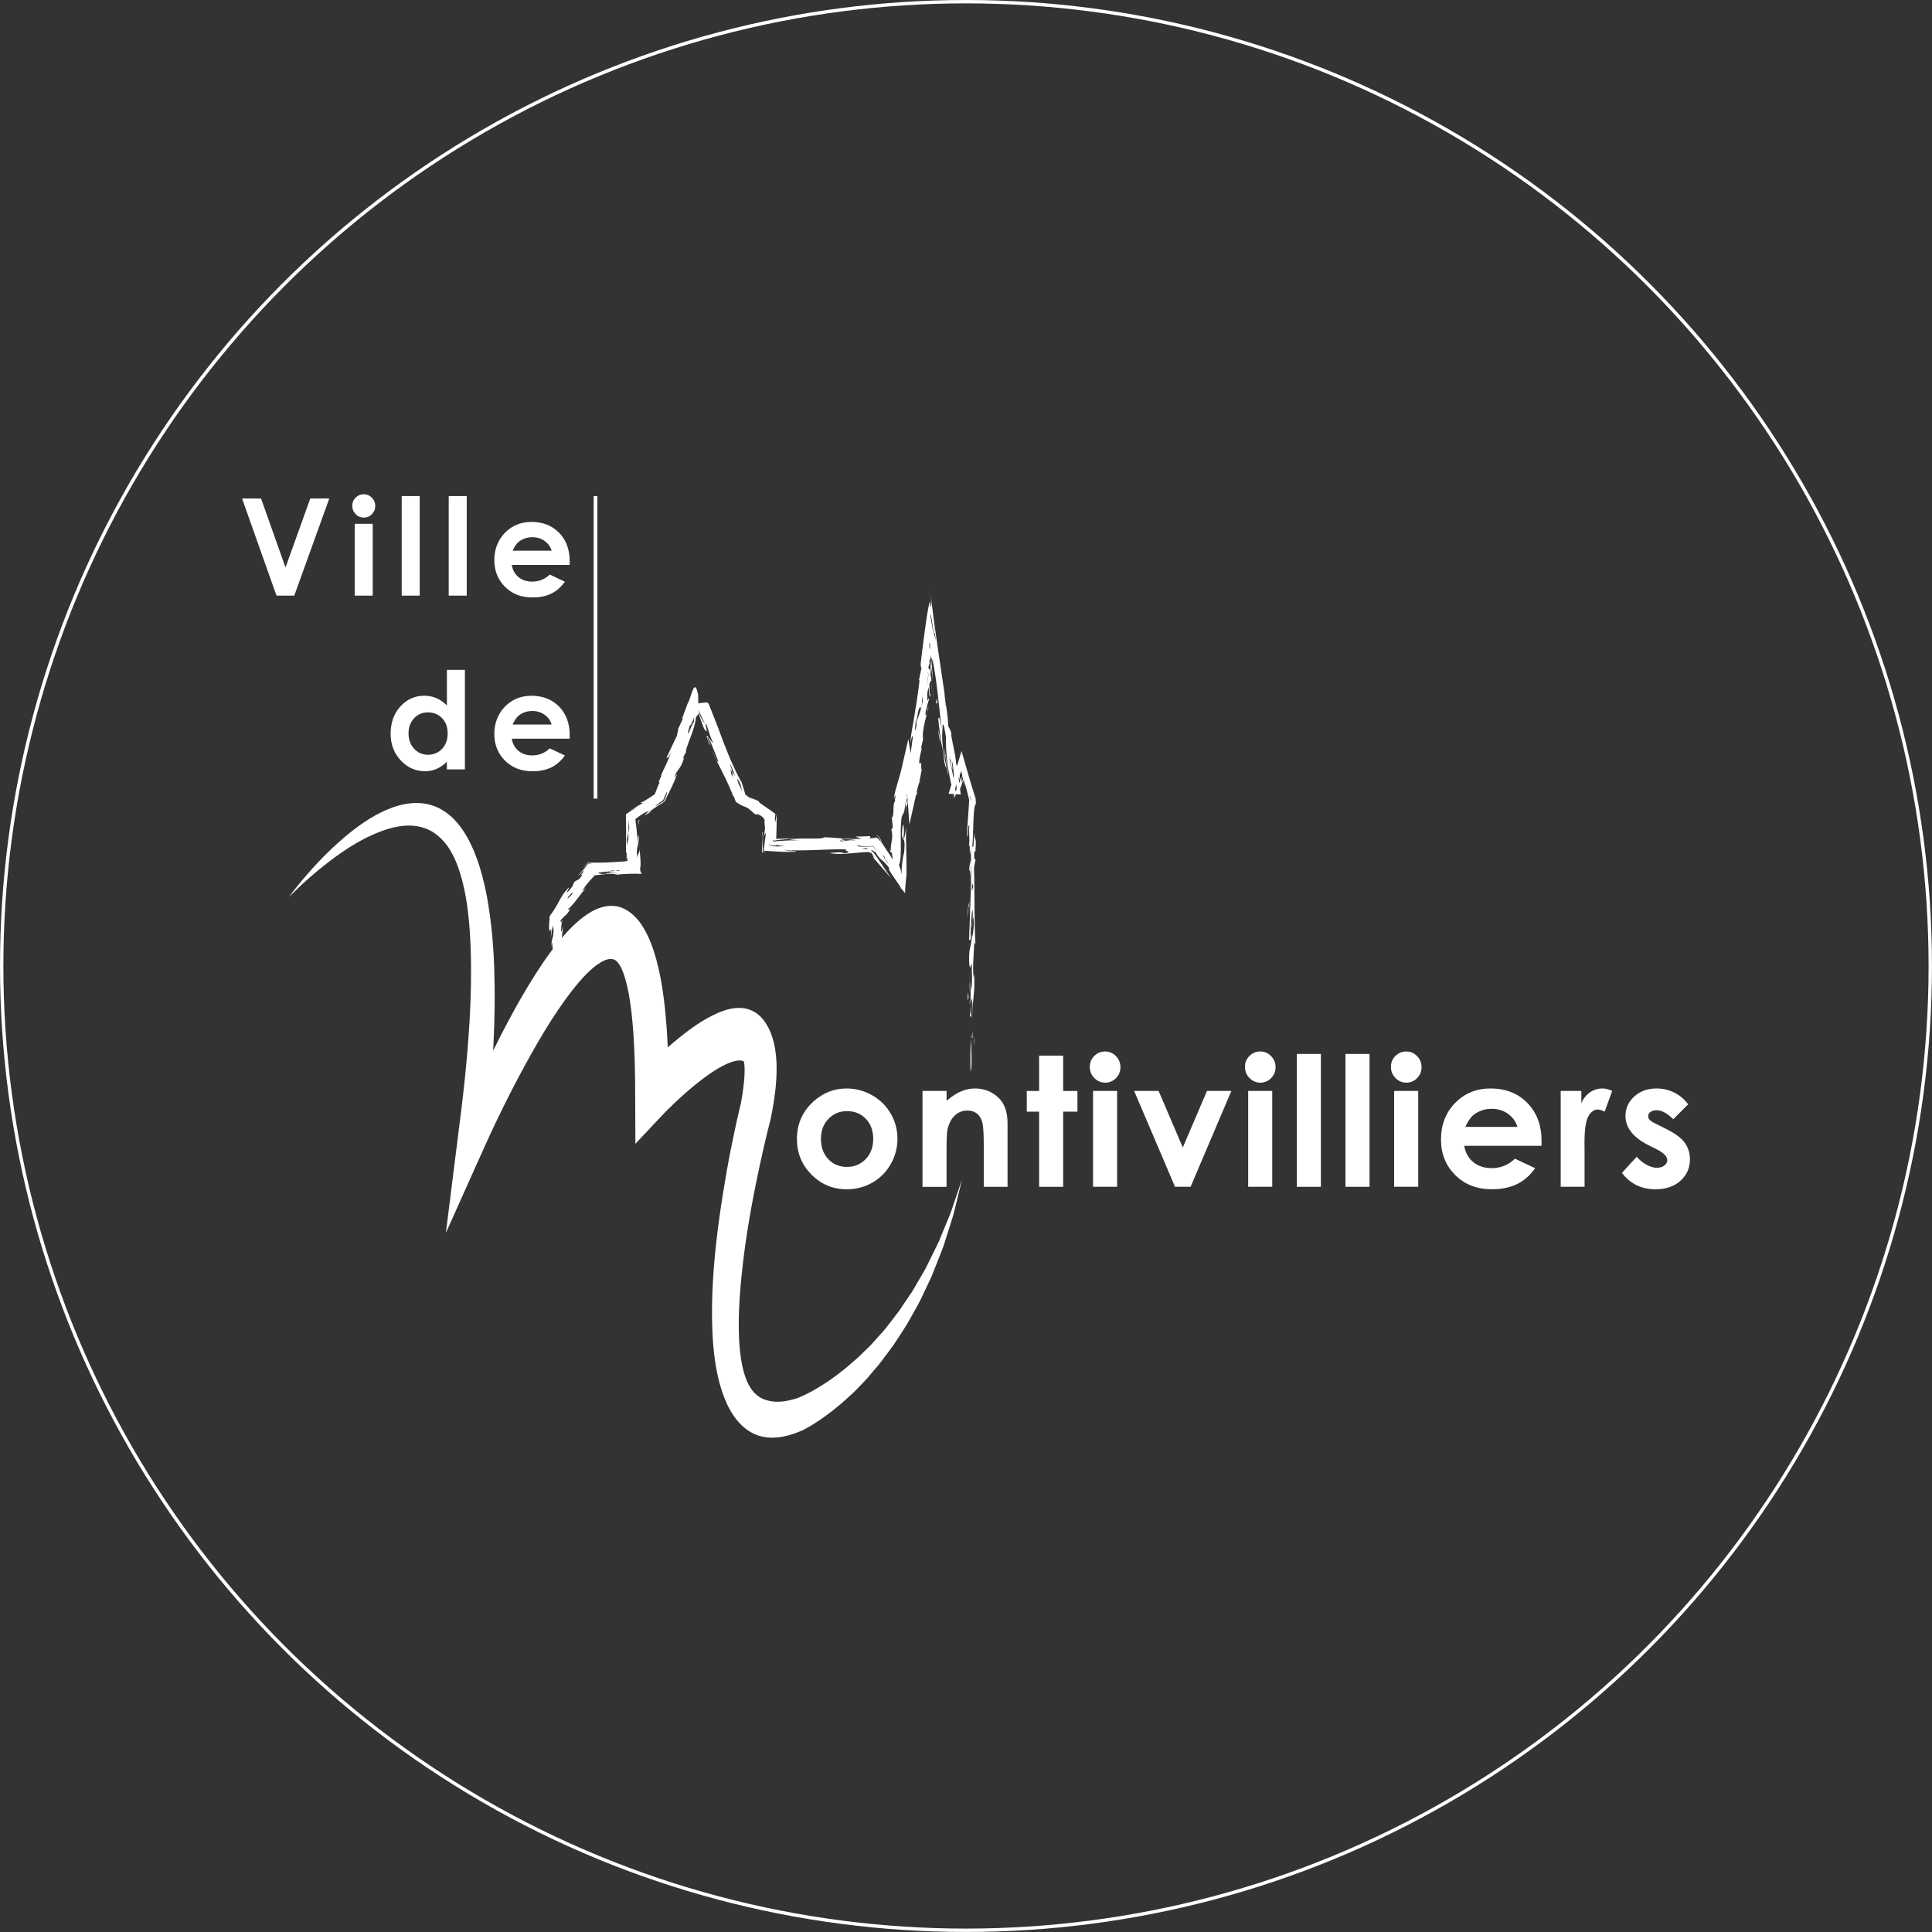 <?xml version="1.0" encoding="UTF-8"?>
<svg id="Calque_2" data-name="Calque 2" xmlns="http://www.w3.org/2000/svg" viewBox="0 0 571.75 571.75">
  <rect x="0" y="0" width="571.75" height="571.75" fill="#333333" stroke="none"/>
  <defs>
    <style>
      .cls-1 {
        fill: none;
        stroke: #fff;
        stroke-miterlimit: 10;
      }

      .cls-2 {
        fill: #fff;
        stroke-width: 0px;
      }
    </style>
  </defs>
  <g id="Calque_1-2" data-name="Calque 1">
    <g>
      <g>
        <path class="cls-2" d="M287.4,306.47c-.01.22-.03.53-.05.8-.02-.76-.02-1.12.05-.8Z"/>
        <path class="cls-2" d="M287.19,317.08c-.02-2.74-.04-7.08.16-9.82.07,2.43.43,8.99-.16,9.82Z"/>
        <path class="cls-2" d="M288.36,305.98l-.16,3.41c-.17-2,.11-1.63.16-3.41Z"/>
        <polygon class="cls-2" points="287.81 307.22 287.59 307.05 287.79 305.23 287.81 307.22"/>
        <path class="cls-2" d="M271.98,231.71c.14-.34.27-.54.38-.36l-.38.36Z"/>
        <path class="cls-2" d="M268.36,231.58c-.09-.71-.16-1.2-.21-1.62.1.48.14.88.21,1.62Z"/>
        <path class="cls-2" d="M272.78,224.58l-.15,1.4c.02-.45.07-.94.15-1.4Z"/>
        <path class="cls-2" d="M285.32,228.39l.02-.04c-.58,0-1.15.01-1.57.01.23,1.29.44,2.5.6,3.4-.86-2.33-.61-2.68-.61-3.4.51,0,1.05,0,1.59-.01l-.03.04Z"/>
        <path class="cls-2" d="M263.94,253.31l.08.38c-.13-.29-.21-.5-.08-.38Z"/>
        <path class="cls-2" d="M270.93,229.23c-.1.05-.18-.01-.26-.14l-.03-.41.29.56Z"/>
        <path class="cls-2" d="M273.13,219.01v-.08s.24-1.12.24-1.12c-.04.61-.12.99-.24,1.2Z"/>
        <path class="cls-2" d="M260.77,249.02c-.36-.55-.71-1.12-1.01-1.65-.27-.03-.49-.07-.7-.11.28,0,.54.01.75.02.94,1.29,1.23,1.88.97,1.74Z"/>
        <path class="cls-2" d="M268.12,229.77s0,0,0-.02c0,.06.02.15.03.21-.01-.07-.02-.12-.03-.19Z"/>
        <path class="cls-2" d="M268.49,229.63c-.11.59-.2,1.14-.32,1.79.06-.77.19-1.4.32-1.79Z"/>
        <path class="cls-2" d="M285.32,228.39c-.14.34-.28.68-.42,1.03.14-.5.28-.8.42-1.03Z"/>
        <path class="cls-2" d="M286.96,297.3c0-1.1.11-1.37.24-1.57-.06.61-.13,1.15-.24,1.57Z"/>
        <path class="cls-2" d="M164.02,282.37l-.03.44c0-.19.01-.33.03-.44Z"/>
        <path class="cls-2" d="M189.75,258.54c.03-.26.07-.54.12-.72.06.59-.01.84-.12.72Z"/>
        <path class="cls-2" d="M198.61,222.48c-.76,2.66-2.27,5.13-3.16,7.37l.5-.69-1.04,2.19.3.09c-.4.92-.79,1.91-1.16,2.89-.49,1.12.07.39-.81,1.07-1.6,1.08-2.96,1.94-3.7,2.14l.67.15s-.94.51-1.87,1.02c-.25.14-.51.28-.74.41-.39.24-.76.46-1.08.65-.64.39-1.07.64-1.07.64,0,0,.99-.56,1.98-1.13l.35-.19.2-.1c.13-.06.25-.12.35-.17.21-.1.34-.17.34-.17-1.07.72-2.22,1.5-3.44,2.33.02,1.54.04,3.14.06,4.69,0,1.1-.01,2.16-.02,3.12-.02,1.91-.03,3.37-.03,3.78l.17-.43c.06.39.06.74.04,1.09-.01.17-.02.35-.03.54-.01.22-.03.13-.05.2,0,.03.28-.11.27-.26,0,.6.01.72.05,1.08-.31.05-.59.09-.86.13-.92.06-1.82.13-2.75.19-.98.06-2.01.11-3.18.15-1.45.02-3.07.03-4.99.05-.16.19-.38.44-.59.7-1.57,2.01-.26.43.65-.58.61.01,1.1.04,1.13.08-.29.04-.64.07-1.04.1-1.53,2.01-2.69,3.18-3.14,3.57.74-.22,2.77-2.93,1.42-.71-1.31,1.28,1.1-.71-.99,1.73l-1.22.63c-1.05,1.45.11.55-1.71,2.71-2.22,2.35,1.99-3.46-1.34.52-.81,1.02-1.42,2.29-2.25,3.76-.43.76-.86,1.49-1.51,2.4-.19.27-.39.53-.59.8-.15.29-.06.68-.11,1.03-.04.74-.08,1.21-.15,1.87.04,4.36,1-2.23.51,3.77l.59-3.82c.1,1,.41.39.14,2.99-.26.81-.63,2.4-.74,3.81.75-5.6.35,4.97,1.2-.24l-.13,1.95c.03-.24.09-.3.13-.17l-.11,2.59c.21-1.59.49-5.39.79-3.6l-.11,3.76c.18-.49.29-.39.38-.19.04.1.09.22.14.3.02.08.05-.13.08-.04.01,0,.03.01.04,0h.02s.01-.02.01-.02h0s0,0,0,0h0s-2.64,0-2.64,0c0,0,.82,0,2.44.01.3,0,.17,0,.2,0h0v.04c0,.07,0-.02,0-.04,0-.08.02-.19.04-.34.03-.3.08-.73.14-1.24.12-1.03.27-2.41.43-3.79.31-2.75.62-5.51.62-5.51-.21.43-.42,2.01-.58,1.41,0-1.48.12-2.08.23-2.65.16-.53-.01-.05.24-.62,0,0-.06.05-.15.13-.04.02-.07,0-.12,0-.08,0-.18.03-.18.03.12,0,.18-.03.15.06.07.1.06.13.01.17-.06.19-.15.32-.23.31-.06-.35-.1-.41-.12-.51-.05-.12.09-.2.17-.29.55-.62,1.25-1.31,1.59-1.55,2.23-2.82.03-.93.45-1.61,1.58-1.11,3.77-4.67,5.37-6.25l-1.17.9c.67-1.13,1.43-2.11,2.16-2.95.34-.38.79-.88,1-1.08.15-.12.3-.24.42-.34l.11.02s-.1-.07-.13-.07c-.07-.03-.14-.05-.21-.06l.12-.14c.21,0,.41-.03.6-.05.34-.04.68-.07,1-.11.71-.08,1.39-.16,2-.23,1.26-.12,2.42-.12,3.84.33l-.41-.18c.38-.03.82-.07,1.27-.1.23-.02.46-.03.7-.05l.99-.05c1.39-.06,2.73-.07,3.99.04v-.11c-.11-.17-.27-.69-.33-1.59.18-.47.18-1.39.11-2.56-.06-.84-.15-1.91-.24-3.12-.06,1.54-.57,1.03-.64,2.7-.6-3.59.47-3.29.38-6.28-.3-1.78-.24,1.61-.41,2.05.04-1.27-.05-2.56-.18-3.82-.14-1.18-.29-2.39-.42-3.49,1.26-1.03,2.77-2.09,4.07-2.43l-1.47,1.37c1.64-.85,2.46-1.4,2.23-1.35-.47.36-.69.39-.91.43,1.08-.88,2.09-1.58,3.08-2.19.42-.29,1.16-.62,1.64-1.07.29-.64.59-1.26.82-1.69.99-1.95,2.02-3.89,2.93-6.53-.32.32-.67,1.04-.82,1.02.75-2.47,1.8-1.99,2.94-6l-.49.68c.38-1.34,1.04-2.18,1.03-1.98-.37-.2.43-2.25,1.32-4.64.52-1.38.75-2.04,1.01-2.93.25-.88.45-1.83.58-2.94.19-.18.43-.5.67-.86.11-.46.26.35.38.66l.38,1.14c.49,1.43.9,2.48,1.24,2.95.55.66.56.32.41-.38-.14-.66-.41-1.64-.09-1.48.79,1.84.75,2.93,2.08,5.64-.41.23-3.18-5.05-1.23.21l.54.63c-.26-.52-.66-1.22-.92-1.99-.38-1.6.67.77.93,1.07l2.23,5.6c-.29.6-1.59-2.76-1.85-3.05,1.96,4.35,4.87,9.34,6.3,13.55v-.46c.2.59.48,1.32.72,1.9.45.31.88.59,1.15.75.26.15.48.26.67.35.39.18.67.26.95.37.57.21,1.15.53,2.58,1.93,2.02,1.22-.38-.89,2.54,1.04.79.53.16.33-.01.29.24.17.45.33.62.45-.08,1.32.03,1.61.08,2.05.05.41.06.9-.23,2.76l.56-.86c-.22,1.7-.46,3.51-.7,5.31.89.06,1.78.12,2.64.18.89.05,1.76.09,2.59.14,1.55.07,3.05.08,4.44-.04-.26-.4-2.85-.28-3.89-.56,5.69.56,13.6-.32,18.85-.09-1.55.39,2.51.73-.84,1.12-.88-.5-2.45-.11-4.25-.11,1.43.51,4.35.31,7.06.07,1.36-.12,2.67-.24,3.72-.29.63-.03.73-.02.9.01.16.03.25.1.26.2,0,.04,0,.07,0,.1-.02-.02.42-.13.43-.11.06.09.11.21.18.35.15.24.29.5.39.7.2.4.21.59-.28.09l5.49,6.33c-.93-1.38-2.4-3.54-3.68-5.43-.25-.36-.48-.7-.7-1.02-.21-.29-.41-.56-.6-.8-.38-.49-.52-.6-.74-.69-.21-.6.04-.41.37-.12.3.25.73.64.53,0,.88,1.62,1.38,2.12,1.96,2.62.56.47,1.07.78,2.47,2.61-.67-.35.02.81,1.09,2.38,1.04,1.54,2.39,3.4,2.42,3.66.27.29.63.73,1.05,1.27.05-1.94.27-4.35.43-5.5.04-1.72-.03-5.07-.09-7.92-.07-2.08-.11-4.34,0-6.2-.2,1.41-.46,3.63-.83,3.46.23-1.82.24-3.82-.19-4.17-.43,3.23-.18,3.76.1,4.21.14.22.29.43.37.94.04.26.06.59.06,1.05,0,.46-.04.96-.11,2.01-.51,1.77-.65,3.44-.82,6.51-.27-2.05-.39-1.61-.73-2.75.53-.74.58-3.6.56-6.08-.02-2.55-.1-5.23.18-7.65.33-2.03.97-.49,1.13-5.11l.28,3.97c-.12-2.13-.05-2.42.08-2.59.06-.08.14-.13.21-.37.03-.12.07-.28.1-.51.02-.19.04-.43.07-.74,0-.02.02-.05.03-.08-.02.02-.04.05-.05.07-.1.04-.21.67-.32,1.02,0-.4-.01-.75-.02-1.05.06-.26.12-.49.17-.7.07-.25.14-.49.21-.71.14-.44.3-.83.5-1.28l-.92,1.7c.2-1.17.61-3.33.92-3.29-.06-.32-.14-.45-.22-.47.14-.21.31-.74.6-2.1-.24.78-.33,1.36-.49,1.35.58-2.34.58-2.83.47-2.96-.67-.02-1.33-.04-1.98-.05.18.11.31-.31.58,1.46.03-.53.34.36.6,1.51-.48.03-.36,2.17-.2,4.32l.6,8.39,1.89-8.44c.35-1.56.68-3.13.97-3.83v.02s.87-4.36.87-4.36c-.18.89-.28-.11-.21-1.4l-.02.21c.05-1.41-1.1,1.55-.34-2.61l.52-2.17c-.08.39-.16,0-.19-.22l.51-2.24c-.16-1.78.15-3.41.52-5.1l.14-.62.11-.39.19-.75c.11-.5.18-.99.18-1.75-.03.78-.21,1.76-.38,1.07-.02-.63.17-1.37.31-1.53l-.09-.03s.27-1.08.49-1.83c.23-.78.41-1.22.41-1.22-.17-.9-.53,1.8-.57-.41-.06-1,.02-1.66.13-2.08.11-.43.24-.6.3-.99.07,1.22-.01,3.38.21,2.52-.03-.58.07-3.23-.08-3.32.22-.46.45-1.35.62-1.03.06.99.12,1.92.17,2.8.05-.27-.03-1.4-.07-1.82v.33c-.08-.82-.1-1.87-.13-2.71-.03-.53-.07-.54-.17,1.11-.08-2.07,0-3.2.13-4.07.18,1.25.38,3.36.54,4.02l-.5-6.36c.45-.29,1.23,4.82,1.77,9.2.24,2.1.48,4.22.71,6.25.1.89.2,1.76.29,2.61.14.97.27,1.91.39,2.81-.27-1.04-.44-2.09-.58-2.67-.12-.51-.25-.73-.49-.5.02.59.13,1.55.2,2.2.08.66.14,1.16.21,1.65.14.99.27,1.97.59,4.25l-.03-.4c.65,2.3.61,5.6,1.34,7.06.14-1.06-.81-3.29-.2-3.44l.85,5.74c.08-1.86-.85-5.74-1.1-7.93-.28-1.57.41,3.18-.11,2.5-.82-5.35-.61-6.63-.45-9.35.18-1.67.8,2.27.96,3.26-.1,3.5.38,8.52,1.5,13.78l.92,2.84c0,.31-.02.57-.04.79l-.09.8.45-.78c.89-1.52,1.41-.96,2.45-5.08l-.71,1.29c.15-1.05.29-1.73.43-2.22-.8,1.89-1.67,3.95-2.42,5.71.02-1.82,1.02-4.39,2.06-7.01l.02-.06v.06c.29,1.54.57,3.09.93,4.48.03-.23-.34-1.58-.28-2.03.65,1.99,1.21,4.11,1.67,6.1-.2,3.8-.57,7.53-.63,10.51.32,1.95.19-3.84.66-2.89-.17,2.43.25,5.18-.18,5.83.62-1.06.07,5.59.63.93.31,8.76-.22,18.41-.53,27.27.19-.43.34-.43.47-.06-.02-3,.14-7.4.56-9.07.33,1.97-.4,4.66-.21,5.23.15-1.01.13-3,.45-3.04.36,2.57-.13,4-.18,5.81l-.16-.98c-.4,5.63-1.07,3.11-.87,9.09.39,2.16.31-.02.78-.06-.18,1.41.35,5.95-.14,7.41l-.05-3.62c-.12,2.53-.11,4.93-.26,6.68.1-.18.2-.33.24-.86-.14,2.01-.09,4.59-.4,5.63l.5.56c-.23-1.2-.28-4.79,0-5.4.44.34.18,3.97.23,5.57.11-7.01.89-7.1.53-13.04l-.15,1c-.39-3.69.21-7.5.18-10.74.11.91.29,1.1.37.67-.42-7.16-.16-14.2-.43-22.36l.48-2.46-.38-.15c-.18-3.99.52-.87.48-3.44,0,.98-.06.8-.15,1,.41-4.63-.36-2.57-.25-5.17-.39,1.24-.12,5.01-.66,3.85.4-4.62.14-11.81,1.04-12.49-.02-.5-.03-1.01-.05-1.52-.45-1.44-.91-2.9-1.37-4.4-.41-1.43-.83-2.88-1.25-4.33l-1.57-5.43-1.64,5.45c-.73,2.43-1.47,4.87-2.17,7.2,1.23.07,2.41.14,3.59.21-.42-3.18-.82-6.16-1.15-8.69-.31-.95-.03.63-.21.27.08-2.9-1.84-9.4-1.39-9.52-.34-1.34-.77-1.86-.95-2.21-.03-.47-.05-.95-.08-1.44l-.06-.77c-.04-.38-.09-.77-.13-1.16-.21-1.64-.43-3.35-.66-5.1l.29,2.67-.1-.21-.41-3.79.04.09c-.67-4.55-1.39-9.42-2.1-14.21-.72-4.96-1.43-10.06-2.13-16.18.4,3.57.35,4.11.26,4.38-.09.24-.21.17-.04,1.83-.08-1-.17-1.99-.26-3.06-.64.86-1.9,10.81-2.81,18.56.1.46.1,1.46.29.91l-.8,3.91.21-.2c-.24,2.19-.53,4.25-.85,6.35-.32,2-.65,4.01-.96,5.93-.47,2.55-.88,4.87-.93,6.66.36-2.17.52-2.16.79-2.35-.5,3.83-.97,7.44-1.75,11.89.07-.23.15-.38.2-.38-.08,1.18-.44,2.57-.68,3.76l.35.21c-.12.6-.23,1.26-.32,1.95,1.12-.02,2.28-.05,3.44-.07-.29-1.89-.69-3.99-.8-6.01-.13-.22-.23-.66-.33-1.25l-1.5-9.18-2.08,9.09c-.48,2.1-1.75,5.7-2.2,8.34-.04.17-.07.28-.08.32,0,.11,0,.09.03,0,.05-.12.13-.33.22-.57.07-.14.15-.29.21-.38.06-.09.11-.11.11,0,0,.16,0,.22-.16.98,0,.21,0,.46,0,.75-.81.47-.06,4.41-.93,4.67l.29,2.97-.44.65c.4,1.27.3,2.23.12,3.34-.09.56-.19,1.15-.26,1.84l-.04.49-.02.06s0,.09.03.17c.09.03.12-.02.19.04-.09.22-.15.42-.37-.05,0,.11-.07.12-.03.31,0,.05,0,.18.27.79-.03-.09-.05-.14-.07-.21-.11-.35.05-.16.13-.24.34.6.24,1,.54,2.16l.03.15c-.06-.12-.19-.41-.31-.64l.08.46c-.58-1.04-.89-1.47-1.22-1.94-.74-1.12-1.39-2.1-2.11-3.18-.17-.09-.55-.46-1.21-1.22-.51.02-1.17.04-1.99.07l-.05-.47-4.39.14,1.89.62c-4.38.27-7.49-.41-11.1-.42-.9.81-7.04-.08-10.14.71l2.82.13c-2.54.02-4.17.12-5.64.22-.37.03-.72.05-1.08.07l-.37.05c-.22.03-.48.04-.75.04.02-.21.05-.46.11-.72.04.22.07.39.1.52.38-.07.64-.12,1.01-.19,1.32-.12,2.98-.3,5.74-.64-1.74.14-3.36.2-4.91.23h-1.02s-.07-.01-.07-.01c-.04-.02-.06-.04-.06-.07.03-.05.05-.09.07-.1l.02-.02.04-.9c.02-.74.04-1.48.06-2.25.01-1.27.02-2.56.04-3.93-.22.96-.46,3.86-.54,1.07.06-.29.11-.67.16-1.12-.6-.47-1.42-1.05-2.28-1.65-.53-.37-1.08-.74-1.55-1.07-.83-.57-1.38-.99-.92-.93-1.73-.98-2.26-.81-3.3-1.44l-.75-.61c-.04-.06-.09-.13-.17-.15-.03-.16.05-.09-.07-.45l-.35-1.13-.71-2.26v.22c-2.71-4.99-4.61-9.91-6.43-14.87l-.34-.93-.51-1.33-1.4-3.54-.72-1.81c-.13-.26-.22-.71-.39-.81-.17-.08-.33-.31-.51-.27l-1.65.19-.53.07-.23.03h-.01s0,0,0,0c-.1-4.85-.03-1.36-.05-2.45v-.02s-.04-.2-.04-.2l-.08-.38c-.06-.25-.11-.49-.18-.7-.51-1.92-1.12-.79-1.58.56-.24.67-.47,1.39-.69,2.09-.1.39-.26.59-.4.86-.15.23-.25.62-.38.93-.47,1.3-.96,2.61-1.45,3.94l.34-.2s-.56,1.21-1.13,2.42c-.17.39-.2.4-.3.59-.08.15-.15.28-.22.4-.13.23-.21.39-.21.39,1.03-1.98-.05,1.01.09,1.25l-3.12,6.58c.15.23.76.01,1.31-1.68ZM257.19,247.95c.77-.01,1.55-.03,2.33-.05l.41.53c.39.44.79.93,1.18,1.48l-1.18-1.48c-.15-.16-.29-.32-.43-.48-1.23.11-2.04.24-2.3,0ZM287.7,233.4c.03.85-.4-1.13-.6-1.67l.74,2.7c.23.34-.06-.63-.14-1.03ZM257.11,250.97s-.85.34-.88.34l-1.23-.21,2.12-.13ZM232.8,251.74l2.44.11-.2.07-2.41-.11.18-.07ZM219.64,234.34c.04.15.08.27.13.46-.05-.15-.09-.3-.13-.46-.53-1.82-1.33-2.28-1.43-3.9,1.16,1.54,1.19,2.84,1.43,3.9ZM248.47,248.73c.82.04,1.22.05,1.81,0-.43-.17-2.07-.4-.87-.5.84.19,3.63.16,3.68.47-2.44-.26-4.12.66-4.61.03ZM270.65,230.34l-.13-.6.13,2.25v-1.65ZM269.08,229.64c.55-1.18.88-4.35,1.25-6.53-.27-.61-.95,1.56-1.24,4.14-.68,2.98.39,1.21-.01,2.39ZM229.8,249.9c-.08,0,.6.26.59.26l-.56.05,2.4.11c-2.64.38-3.96.06-4.66-.16.08-.36.15-.65.19-.89-.01.19-.06.48-.12.82.85.14,2.57.38,2.17-.2ZM272.3,205.67c.29-1.3.64-3.02.92-4.12.28-1.12.49-1.61.55-.91-.14-1.03-.36-.8-.59,0-.23.78-.45,2.07-.53,2.74-.08.85-.17,1.33-.35,2.29ZM273.07,207.55c-.62,2.99-.91,3.32-1.75,6.05.03-.68.17-1.81.29-2.44.12-.69.26-1.17.38-1.46.25-.58.47-.43.57-.07.52-2.16.17-2.12.3-3.68l.21,1.59ZM271.26,210.03l-.18,2c0,.27,0,.54,0,.8.01.21.03.33.05.48.04.29.08.55.1.83.03.56-.05,1.17-.48,2.22l.33-4.33c.01-.53.07-1.2.18-2ZM276.67,187.17l-.29-3.02c.31,2.13.33,2.77.29,3.02l.22,2.42c-.68-3.09-.32-1.98-.22-2.42ZM272.6,200.8l-.74,5.45c.25.05.56-3.48.74-5.45ZM276.41,188.54c-.27-1.6-.9-5.28-1.06-6.24-.03.25-.04.31-.02.12,0-.16.01-.29.02-.51.12-.73.89,4.57,1.07,6.64ZM287.63,263.62l.02-2.4.38,1.16-.39,1.24ZM286.89,235.46l.35.52.17.61-.02.87c-.02-.29-.05-.57-.05-.86l-.46-1.13ZM281.02,224.74c.1.11.19.03.24-.2-.03-.4-.03-.74.02-.92.06.35.04.7-.02.92.08,1.04.36,2.56.58,3.24.12-.44-.16-2.02-.14-2.65.8,2.28.32,7.75,1.34,6.05,0,1.02.21,4.47-.2,3.33-.35-2.7-1.28-7.77-1.83-9.78-.09-.11-.17-.32-.25-.78.07.13.16.43.25.78ZM275.48,191.15c-.12.71-.18.87-.21.78-.12.19-.24,0-.24-1.36.32-1.26.16,1.15.24,1.36.08-.13.15-.36.21-.78ZM274.76,197.44c0-.07.44-1.55.43-1.48,0-.04-.25-.24-.25-.2.23-.5.43-.76.58-1.98l.05,1.55s-.02-.02-.03-.04c-.12,1.8-.25,2.52-.4,2.79-.14.24-.3.04-.38-.63ZM274.72,199.69l-.2-.87s.24.58.24.6l-.04.26.04.21-.67,3.93.63-4.14ZM266.47,237.64c.43.87.63.11.77-.93.5-1.41,1.1-4.04,1.52-4.55-.29-.3-.38-2.42-1.52,2.74.65-4.53,1.29-2.64,1.02-5.49-.41,2.15-1.26,4.66-1.37,5.04l.53-2.52c-.79,1.06-.65,3.04-.93,4.7.02.37.01.7-.03,1.02ZM263.13,256.18l-2.13-2.66,2.01,2.61.12.05ZM208.52,213.81c-.03.24-.48-.36-.87-1.06-.2-.36-.39-.76-.56-1.2-.08-.22-.16-.45-.23-.69-.07-.21-.14-.6-.17-.53.03-.21.09,0,.13.07l.14.3.28.6c.19.4.36.79.53,1.15.33.7.6,1.24.75,1.36ZM195.2,237.51c-.08-.06,1.13-.32,1.35-1.45.4-.88.79-1.75.79-1.75.12.48-.15,1.15-.63,2.21-.16.23-.15.62-.47.73l-.79.46c-.47.27-.88.53-1.24.8-.67.12.6-.52.99-1.01ZM187.16,257.34l-1.33-.06c-.06,0,1.66.52,1.72.52l-.4-.46ZM189.08,257.31c.28,1.28.31-2.26.25-3.16l-.25,3.16ZM170.64,264.98l.98-1.26-1.29.8.32.45ZM171.79,262.65c.51-.07.78.36,2.91-2.64-.19-.35-.82.42-.31-.91-.83.88-1.33,1.74-1.68,2.23.56-.6,1.05-1.45,1.39-1.47-.75,1.15-1.67,2.21-2.3,2.78-.18.02-.39.11-.74.45.1.06.37-.11.74-.45ZM182.13,257.71c.48-.06.9-.11,1.09-.18l.22.09c-.49.17-.92.15-1.31.09-.54.05-1.15.11-1.78.17-.4.32,2.11.48,2.77.65-1.19-.06-2.23-.35-3.81-.13.21.09.01.16,1.01.13l-2.18.12c-2.51-.38-.12-.57,2.21-.77.07-.07.25-.15.69-.24.37-.05.72.02,1.09.07ZM168.24,265.29l.82-.87c.48-.4.33-.02.54-.13-.9,1.07-2.22,2.36-1.37,1ZM204.16,214.54c-.22.83.73-.6,1.28-2.3-.01.03-.09,1.55-.08,1.51-.17-.41-1.35,2.75-1.54,3.14-.62.41.01-.72.34-2.36ZM254.08,250.14c.45.38,2.62.29,4.32.22.54.65,1,1.21,1.17,1.5-.34-.38-.77-.87-1.23-1.39-2.37.14-5.48.21-4.26-.34ZM261.12,252.78c.66.82.86.98.65,1.19.3.56.91,1.07,1.24,1.67-1.52-1.45-1.27-1.9-1.89-2.86-.2-.26-.43-.55-.71-.92.33.38.54.66.71.92ZM223.79,239.45l-1.13-1.29-2.17-1.43,3.3,2.72ZM211.24,215.88c-.06.49-1.67-3.27-1.93-4.18-.03.33.21,1.08.55,1.98.34.83.75,1.84,1.11,2.74.06.2.17.51.37.98-.11-.3-.23-.62-.37-.98-.16-.58.15-.26.26-.31l.4.69-.95-2.47.56,1.55ZM185.98,242.77c.17,1.51.22,1.83.23,2.27,0,.42-.03.78-.06,1.38-.07-.19-.12-.68-.15-1.28,0-.3-.02-.62-.02-.95,0-.48,0-.96,0-1.42ZM217.28,229.37c-1.32-2.7.11,1.52-.81-.23l.65,1.43c-1.32-2.21-.37-1.82-1.16-3.43l.53,1.08c.66.75-.52-1.77-.38-2.08.67,1.24,1.7,4.3,1.18,3.23ZM185.86,246.05c.4,2.96-.27,2.45-.28,4.25-.35-2.36.25-2.03.28-4.25ZM209.53,208.74s.16.22.16.22c.04-.1-.5-.93-1.1-.73-.46-.03-.91-.05-.91-.05l-.12.05s.43.04.86.08c.23.06.57-.05.77.13.21.18.35.3.35.3Z"/>
        <path class="cls-2" d="M189.24,249.65c.06.73.06,1.22.05,1.61-.03-.51-.05-1.05-.05-1.61Z"/>
        <path class="cls-2" d="M266.28,262.65c.01-.12.22.07.52.39,0,.07-.12.01-.52-.39Z"/>
        <path class="cls-2" d="M268.28,259.15c0-.12,0-.24,0-.34,0-.07.02-.17.03-.24l-.04.59Z"/>
        <path class="cls-2" d="M286.54,295.55c-.39,1.24-.07-1.2-.08-2.2,0,1,.29,1.38.08,2.2Z"/>
        <path class="cls-2" d="M287.17,287.68c-.11.6-.19,1.44-.22,2.47-.01-.64.02-1.35.22-2.47Z"/>
        <path class="cls-2" d="M287.03,294.1c-.09-1.53-.11-2.87-.08-3.95.02,1.01.18,1.87.08,3.95Z"/>
        <path class="cls-2" d="M286.97,266.49c-.24,1.24-.1,3.61-.1,3.61-.25-5.18-.46,1.04-.64,1.48.07-3.22.38-3.25.74-5.09Z"/>
        <path class="cls-2" d="M287.06,259.63c0,.53.02,1.04.05,1.44-.06-.5-.07-.98-.05-1.44Z"/>
        <path class="cls-2" d="M286.81,257.7c.05-1.79.33-2.43.54-3.25.21,2.17-.23,3.56-.29,5.18-.01-1.27.01-2.52-.25-1.93Z"/>
        <path class="cls-2" d="M278.12,218.05c.03.41.19,1.39.04,1.44l-.47-2.97c-.1-1.2.31.93.43,1.52Z"/>
        <path class="cls-2" d="M277.43,208.75c-.25-1.76-.36.12-.43-.88l.32-1.35.1,2.23Z"/>
        <path class="cls-2" d="M279.61,205.32l.13,1.15c-.06-.41-.12-.81-.18-1.25l.05.1Z"/>
        <path class="cls-2" d="M276.07,203.52v3.87c-.07-1.49-.03-4.28,0-3.87Z"/>
        <path class="cls-2" d="M275.46,205.08s.12.54.11.57c0-.07-.26.68-.27.75l.16-1.31Z"/>
        <polygon class="cls-2" points="274.67 209.05 274.73 209.57 274.43 210.77 274.67 209.05"/>
        <path class="cls-2" d="M225.52,246.33c.22-.17.27.55.27,1.68-.03,1.29-.08,2.89-.11,4.03.41-.03.74-.05,1-.07-.34.14-.74.22-1.2.26-.06-1.54.49-4.62.04-5.9Z"/>
        <path class="cls-2" d="M188.9,245.48c0-.86,0-1.73-.02-2.61l.77-.44c-.3.24-.51.41-.64.51.04.46.02.49-.02.64-.02.08-.04.18-.06.39-.02.26-.03.79-.04,1.51Z"/>
      </g>
      <path class="cls-2" d="M284.64,349.25l-1.6,6.62-.82,3.32c-.29,1.09-.65,2.11-.98,3.19l-2.02,6.38c-.77,2.04-1.57,4.03-2.37,6.06-.41,1-.79,2.04-1.21,3.02l-1.35,2.86-1.36,2.87c-.45.95-.89,1.92-1.41,2.8l-3.01,5.35c-1.05,1.73-2.15,3.35-3.23,5.02-1.06,1.71-2.27,3.16-3.41,4.73-.58.77-1.15,1.57-1.74,2.3l-1.82,2.14-1.82,2.15-1.9,1.99-1.91,1.96-1.97,1.79c-2.61,2.44-5.35,4.52-8.14,6.46-1.43.95-2.81,1.84-4.36,2.64l-.57.31-.27.12-.2.09-.15.05-1.14.46c-.75.33-1.55.53-2.33.79-3.13.85-6.54,1.22-10.09-.25-1.75-.75-3.52-2.03-5.07-3.84-1.57-1.81-2.89-4.15-3.91-6.65-2.03-5.06-2.93-10.57-3.39-15.78-.45-5.26-.45-10.39-.28-15.41.18-5.02.58-9.95,1.12-14.8.54-4.84,1.2-9.62,1.95-14.34.75-4.72,1.57-9.39,2.49-14.01.9-4.45,1.81-8.72,2.9-13.21l.15-.64c-.05.19-.09.38-.14.57.25-1.33.46-2.64.63-3.92.16-1.29.32-2.59.39-3.76.06-1.17.09-2.3.03-3.13-.05-.73-.16-1.26-.21-1.43,0,0-.01,0-.03-.02-.08-.06-.41-.23-.93-.26-1.07-.08-2.63.34-4.2,1.06-3.17,1.45-6.51,3.91-9.78,6.57-1.63,1.34-3.25,2.78-4.86,4.28-.8.75-1.59,1.52-2.38,2.3-.78.76-1.59,1.6-2.3,2.35l-7.61,8.09-.06-14.8c0-2.97-.03-5.92-.11-8.87-.09-2.93-.21-5.83-.39-8.68-.21-2.84-.45-5.65-.82-8.3-.35-2.67-.82-5.2-1.4-7.39-.57-2.18-1.28-3.97-1.98-5.03-.35-.48-.66-.9-.99-1.11-.33-.28-.69-.41-1.14-.48-.89-.13-2.15.19-3.51,1.06-1.36.81-2.8,2.04-4.22,3.48-2.83,2.92-5.62,6.61-8.3,10.57-2.68,3.96-5.25,8.24-7.75,12.68-2.49,4.45-4.93,9.03-7.29,13.71-1.17,2.35-2.35,4.72-3.48,7.12-1.14,2.38-2.28,4.85-3.33,7.2l-11.32,25.22,3.8-30.27c.45-3.58.93-7.15,1.31-10.73.43-3.58.77-7.18,1.1-10.77.32-3.59.57-7.17.8-10.77l.26-5.38c.05-1.79.13-3.59.16-5.37.09-7.14-.03-14.27-.81-21.05-.36-3.4-.94-6.67-1.72-9.73-.78-3.06-1.79-5.88-3.08-8.24-1.26-2.42-2.86-4.23-4.65-5.61-1.77-1.39-3.79-2.15-5.89-2.47-4.21-.62-8.65.62-12.96,2.56-4.32,1.92-8.56,4.65-12.69,7.81-4.13,3.13-8.16,6.68-12.07,10.62,1.76-2.4,3.61-4.64,5.49-6.81,1.89-2.15,3.81-4.25,5.8-6.18,3.97-3.88,8.11-7.39,12.52-10.16,2.2-1.36,4.48-2.5,6.83-3.35,2.34-.84,4.78-1.35,7.27-1.33,2.49.02,5.07.6,7.54,2.11,2.46,1.45,4.78,3.85,6.64,6.89,1.88,3.03,3.34,6.58,4.47,10.28,1.12,3.7,1.96,7.55,2.54,11.42.6,3.87,1.05,7.76,1.31,11.64.31,3.88.39,7.75.46,11.62.03,1.93.01,3.85.01,5.78l-.11,5.75c-.09,2.6-.2,5.2-.32,7.79,1.49-3.05,3.03-6.09,4.63-9.04,2.57-4.8,5.25-9.48,8.13-13.97,2.88-4.48,5.97-8.78,9.54-12.57,1.81-1.88,3.72-3.63,5.93-5.03,2.19-1.4,4.74-2.46,7.66-2.18,2.92.2,6.07,2.48,8.13,5.7,2.08,3.22,3.35,6.84,4.3,10.29.94,3.48,1.56,6.91,2.01,10.27.49,3.36.77,6.68,1.02,9.96.13,1.88.23,3.75.31,5.61,1.03-.91,2.08-1.8,3.15-2.66,3.64-2.95,7.38-5.65,11.68-7.53,2.15-.9,4.44-1.67,7.26-1.45,1.4.14,3.01.6,4.66,1.92,1.67,1.29,3.25,3.79,4.1,6.44.89,2.66,1.19,5.22,1.32,7.49.11,2.27.02,4.3-.12,6.23-.14,1.94-.38,3.71-.64,5.46-.27,1.75-.57,3.4-.91,5.05l-.07.35-.07.29c-1.05,4.03-2.08,8.44-3.01,12.74-.94,4.34-1.83,8.7-2.62,13.08-.79,4.4-1.5,8.81-2.08,13.23-.57,4.42-1.06,8.85-1.35,13.24-.29,4.39-.4,8.74-.17,12.87.23,4.13.82,8,1.9,10.98,1.07,2.99,2.61,5,4.72,6.09,2.11,1.07,4.67,1.28,7.29.82.67-.15,1.32-.25,1.99-.46l1-.28.13-.04s0,0,.02,0h.05s.26-.12.26-.12l.47-.19c1.27-.51,2.64-1.21,3.95-1.93,2.64-1.5,5.27-3.17,7.81-5.18l1.92-1.5,1.87-1.62,1.88-1.61,1.82-1.79,1.82-1.78c.6-.61,1.18-1.29,1.76-1.95,1.16-1.33,2.38-2.53,3.47-4.04,1.12-1.45,2.24-2.84,3.33-4.35l3.17-4.7c.55-.75,1.03-1.61,1.52-2.46l1.47-2.53,1.48-2.55c.47-.88.89-1.82,1.35-2.71.89-1.83,1.81-3.63,2.69-5.51l2.4-5.82c.39-1,.84-1.95,1.19-2.97l1.05-3.09,2.12-6.21Z"/>
      <g>
        <path class="cls-2" d="M71.64,147.53h5.62l7.23,20.41,7.33-20.41h5.62l-10.35,28.73h-5.27l-10.18-28.73Z"/>
        <path class="cls-2" d="M107.64,146.26c.93,0,1.74.34,2.41,1.02.67.68,1,1.5,1,2.46s-.33,1.76-.99,2.43c-.66.67-1.46,1.01-2.38,1.01s-1.76-.34-2.43-1.03c-.67-.68-1-1.51-1-2.49s.33-1.74.99-2.4c.66-.66,1.46-1,2.4-1ZM104.97,155.01h5.33v21.25h-5.33v-21.25Z"/>
        <path class="cls-2" d="M118.88,146.81h5.33v29.46h-5.33v-29.46Z"/>
        <path class="cls-2" d="M132.79,146.81h5.33v29.46h-5.33v-29.46Z"/>
        <path class="cls-2" d="M168.58,167.18h-17.13c.25,1.51.91,2.71,1.98,3.6,1.07.89,2.45,1.34,4.11,1.34,1.99,0,3.7-.7,5.14-2.09l4.49,2.11c-1.12,1.59-2.46,2.77-4.02,3.53-1.56.76-3.42,1.14-5.57,1.14-3.33,0-6.05-1.05-8.14-3.16-2.1-2.1-3.15-4.74-3.15-7.9s1.05-5.93,3.14-8.08c2.09-2.14,4.71-3.21,7.86-3.21,3.35,0,6.07,1.07,8.17,3.21,2.1,2.14,3.14,4.97,3.14,8.49l-.02,1.02ZM163.25,162.98c-.35-1.19-1.05-2.15-2.08-2.89-1.04-.74-2.24-1.11-3.61-1.11-1.49,0-2.79.42-3.91,1.25-.7.52-1.36,1.44-1.96,2.75h11.56Z"/>
        <path class="cls-2" d="M132.25,198.24h5.33v29.45h-5.33v-2.25c-1.04.99-2.08,1.7-3.13,2.14-1.05.44-2.18.65-3.4.65-2.74,0-5.12-1.06-7.12-3.19-2-2.13-3-4.78-3-7.94s.97-5.97,2.91-8.07c1.94-2.09,4.29-3.14,7.06-3.14,1.28,0,2.47.24,3.59.72,1.12.48,2.15,1.2,3.1,2.17v-10.55ZM126.64,210.82c-1.65,0-3.02.58-4.11,1.75-1.09,1.17-1.63,2.66-1.63,4.48s.56,3.35,1.66,4.53c1.11,1.19,2.48,1.78,4.1,1.78s3.06-.58,4.17-1.75c1.1-1.17,1.65-2.69,1.65-4.58s-.55-3.35-1.65-4.49c-1.1-1.15-2.5-1.72-4.19-1.72Z"/>
        <path class="cls-2" d="M168.58,218.61h-17.13c.25,1.51.91,2.71,1.98,3.6,1.07.89,2.45,1.34,4.11,1.34,1.99,0,3.7-.7,5.14-2.09l4.49,2.11c-1.12,1.59-2.46,2.76-4.02,3.53-1.56.76-3.42,1.14-5.57,1.14-3.33,0-6.05-1.05-8.14-3.15-2.1-2.1-3.15-4.74-3.15-7.9s1.05-5.93,3.14-8.08c2.09-2.14,4.71-3.21,7.86-3.21,3.35,0,6.07,1.07,8.17,3.21,2.1,2.14,3.14,4.97,3.14,8.49l-.02,1.02ZM163.25,214.41c-.35-1.18-1.05-2.15-2.08-2.89-1.04-.74-2.24-1.11-3.61-1.11-1.49,0-2.79.42-3.91,1.25-.7.52-1.36,1.44-1.96,2.75h11.56Z"/>
      </g>
      <rect class="cls-2" x="175.69" y="146.82" width="1.1" height="89.52"/>
      <g>
        <path class="cls-2" d="M250.55,322.12c2.68,0,5.19.67,7.55,2.01,2.35,1.34,4.19,3.15,5.51,5.45,1.32,2.29,1.98,4.77,1.98,7.43s-.67,5.18-2,7.51c-1.33,2.33-3.14,4.15-5.43,5.46-2.3,1.31-4.82,1.97-7.59,1.97-4.07,0-7.54-1.45-10.42-4.34-2.88-2.89-4.31-6.41-4.31-10.55,0-4.43,1.63-8.12,4.87-11.08,2.85-2.57,6.13-3.86,9.83-3.86ZM250.67,328.82c-2.21,0-4.05.77-5.52,2.31-1.47,1.54-2.21,3.51-2.21,5.91s.73,4.47,2.18,5.99c1.45,1.53,3.3,2.3,5.52,2.3s4.08-.78,5.56-2.32c1.48-1.54,2.22-3.54,2.22-5.97s-.73-4.41-2.18-5.93c-1.45-1.52-3.31-2.28-5.58-2.28Z"/>
        <path class="cls-2" d="M273.01,322.85h7.12v2.91c1.61-1.36,3.08-2.31,4.39-2.84,1.31-.53,2.65-.8,4.02-.8,2.81,0,5.2.98,7.16,2.95,1.65,1.67,2.47,4.14,2.47,7.41v18.74h-7.04v-12.42c0-3.38-.15-5.64-.46-6.74-.3-1.12-.83-1.96-1.59-2.54-.75-.58-1.68-.87-2.79-.87-1.44,0-2.67.48-3.71,1.45-1.03.97-1.75,2.3-2.15,4-.21.89-.31,2.81-.31,5.76v11.38h-7.12v-28.36Z"/>
        <path class="cls-2" d="M307.51,312.4h7.12v10.46h4.22v6.12h-4.22v22.24h-7.12v-22.24h-3.65v-6.12h3.65v-10.46Z"/>
        <path class="cls-2" d="M327.03,311.17c1.25,0,2.32.45,3.21,1.36.89.9,1.34,2,1.34,3.28s-.44,2.35-1.33,3.25c-.88.9-1.94,1.34-3.17,1.34s-2.34-.46-3.23-1.37c-.9-.91-1.34-2.02-1.34-3.32s.44-2.32,1.33-3.21c.88-.89,1.95-1.33,3.2-1.33ZM323.47,322.85h7.12v28.36h-7.12v-28.36Z"/>
        <path class="cls-2" d="M335.62,322.85h7.25l7.17,16.73,7.15-16.73h7.22l-12.07,28.36h-4.61l-12.1-28.36Z"/>
        <path class="cls-2" d="M372.94,311.17c1.25,0,2.32.45,3.21,1.36.89.9,1.34,2,1.34,3.28s-.44,2.35-1.32,3.25c-.89.9-1.94,1.34-3.17,1.34s-2.34-.46-3.23-1.37c-.9-.91-1.34-2.02-1.34-3.32s.44-2.32,1.33-3.21c.88-.89,1.95-1.33,3.2-1.33ZM369.38,322.85h7.12v28.36h-7.12v-28.36Z"/>
        <path class="cls-2" d="M383.78,311.9h7.12v39.32h-7.12v-39.32Z"/>
        <path class="cls-2" d="M398.18,311.9h7.12v39.32h-7.12v-39.32Z"/>
        <path class="cls-2" d="M416.14,311.17c1.25,0,2.32.45,3.21,1.36.89.9,1.34,2,1.34,3.28s-.44,2.35-1.32,3.25c-.89.9-1.94,1.34-3.17,1.34s-2.34-.46-3.23-1.37c-.9-.91-1.34-2.02-1.34-3.32s.44-2.32,1.33-3.21c.88-.89,1.95-1.33,3.2-1.33ZM412.58,322.85h7.12v28.36h-7.12v-28.36Z"/>
        <path class="cls-2" d="M456.19,339.09h-22.87c.33,2.01,1.22,3.62,2.65,4.81,1.43,1.19,3.26,1.79,5.49,1.79,2.66,0,4.95-.93,6.86-2.79l5.99,2.81c-1.49,2.12-3.28,3.69-5.37,4.71-2.09,1.02-4.56,1.52-7.43,1.52-4.45,0-8.07-1.4-10.87-4.21-2.8-2.8-4.2-6.32-4.2-10.54s1.39-7.92,4.18-10.78c2.79-2.86,6.29-4.29,10.49-4.29,4.47,0,8.1,1.43,10.9,4.29,2.8,2.86,4.2,6.64,4.2,11.33l-.03,1.36ZM449.07,333.49c-.47-1.58-1.4-2.87-2.78-3.86-1.38-.99-2.99-1.49-4.82-1.49-1.98,0-3.72.56-5.22,1.67-.94.7-1.81,1.92-2.61,3.68h15.43Z"/>
        <path class="cls-2" d="M461.88,322.85h6.1v3.57c.66-1.41,1.54-2.48,2.63-3.2,1.09-.73,2.29-1.1,3.6-1.1.92,0,1.88.24,2.89.73l-2.22,6.12c-.84-.42-1.52-.62-2.06-.62-1.09,0-2.02.68-2.78,2.04-.76,1.35-1.13,4.01-1.13,7.97l.02,1.38v11.47h-7.06v-28.36Z"/>
        <path class="cls-2" d="M499.59,326.81l-4.41,4.41c-1.79-1.77-3.41-2.66-4.87-2.66-.8,0-1.42.17-1.88.51-.45.34-.68.76-.68,1.27,0,.38.14.73.43,1.06.29.32,1,.76,2.12,1.31l2.61,1.3c2.75,1.35,4.63,2.74,5.66,4.15,1.02,1.41,1.54,3.06,1.54,4.95,0,2.52-.93,4.62-2.78,6.31-1.85,1.69-4.33,2.53-7.44,2.53-4.14,0-7.44-1.61-9.91-4.85l4.38-4.77c.83.97,1.81,1.76,2.93,2.36,1.12.6,2.12.9,2.99.9.94,0,1.69-.22,2.27-.67.57-.45.86-.97.86-1.57,0-1.09-1.03-2.16-3.1-3.21l-2.4-1.2c-4.59-2.31-6.88-5.21-6.88-8.68,0-2.24.86-4.16,2.59-5.75,1.73-1.59,3.94-2.39,6.64-2.39,1.84,0,3.58.4,5.2,1.21,1.63.81,3,1.97,4.13,3.48Z"/>
      </g>
    </g>
    <circle class="cls-1" cx="285.87" cy="285.87" r="285.37"/>
  </g>
</svg>
